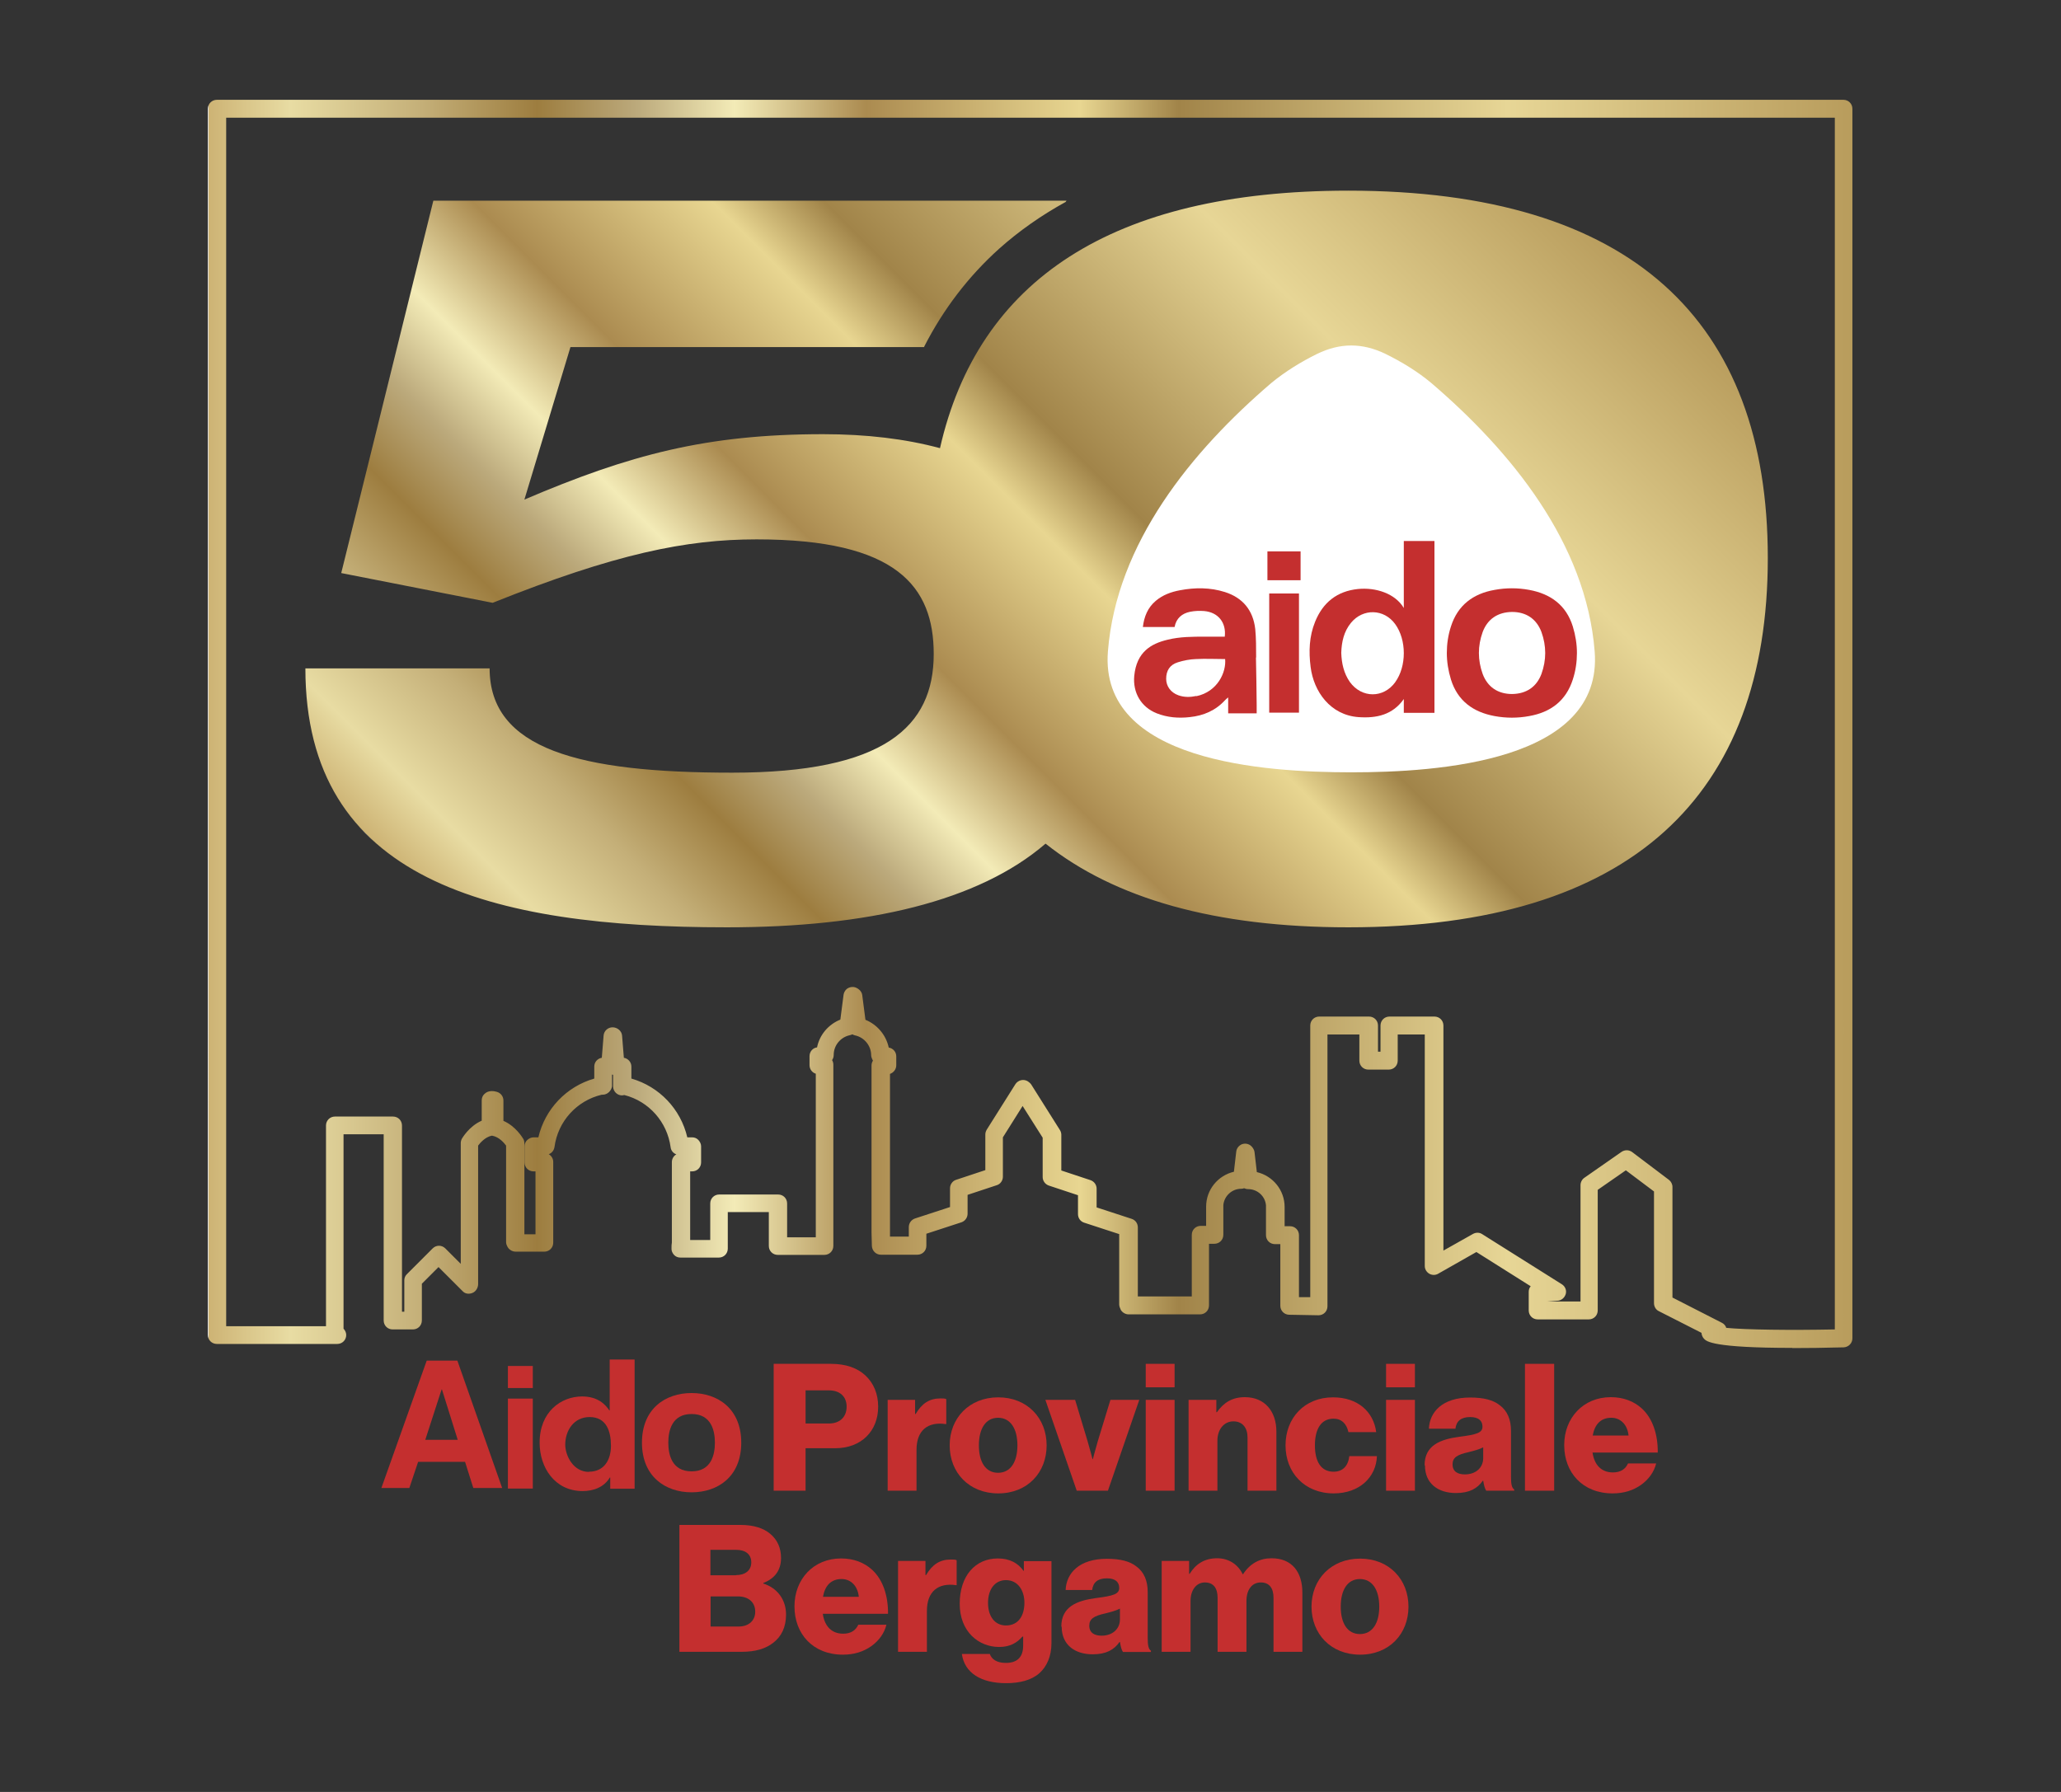 <?xml version="1.0" encoding="UTF-8"?> <svg xmlns="http://www.w3.org/2000/svg" xmlns:xlink="http://www.w3.org/1999/xlink" id="Livello_1" data-name="Livello 1" viewBox="0 0 115 100"><rect x="0" y="0" width="115" height="100" fill="#333333" stroke="none"/><defs><style> .cls-1 { fill: url(#Nuovo_campione_sfumatura_1); } .cls-1, .cls-2, .cls-3, .cls-4 { stroke-width: 0px; } .cls-2 { fill: url(#Nuovo_campione_sfumatura_1-2); } .cls-3 { fill: #c42f2f; } .cls-4 { fill: #fff; } </style><linearGradient id="Nuovo_campione_sfumatura_1" data-name="Nuovo campione sfumatura 1" x1="30.62" y1="56.73" x2="82.15" y2="5.19" gradientUnits="userSpaceOnUse"><stop offset="0" stop-color="#fff"></stop><stop offset="0" stop-color="#cdb374"></stop><stop offset=".05" stop-color="#e8dca3"></stop><stop offset=".13" stop-color="#c4af78"></stop><stop offset=".2" stop-color="#9d7d3f"></stop><stop offset=".26" stop-color="#bba97b"></stop><stop offset=".32" stop-color="#f3ebb7"></stop><stop offset=".4" stop-color="#ab8b50"></stop><stop offset=".53" stop-color="#e8d691"></stop><stop offset=".59" stop-color="#a18449"></stop><stop offset=".79" stop-color="#e7d696"></stop><stop offset="1" stop-color="#b89c5c"></stop></linearGradient><linearGradient id="Nuovo_campione_sfumatura_1-2" data-name="Nuovo campione sfumatura 1" x1="11.62" y1="40.39" x2="103.38" y2="40.39" xlink:href="#Nuovo_campione_sfumatura_1"></linearGradient></defs><path class="cls-3" d="m22.84,83.04h-1.56l2.53-7.11h1.71l2.5,7.11h-1.61l-.46-1.46h-2.62l-.49,1.46Zm.89-2.69h1.81l-.88-2.81h-.02l-.91,2.81Z"></path><path class="cls-1" d="m75.23,10.64c-13.22,0-20.66,5.03-22.78,14.37-1.93-.52-4.11-.78-6.52-.78-6.51,0-10.79,1.14-16.67,3.65l2.57-8.51h19.74v-.03c1.07-2.09,2.46-3.91,4.18-5.46,1.11-.99,2.35-1.86,3.71-2.61l.05-.07H24.18l-5.14,20.78,8.45,1.66c6.85-2.74,10.79-3.54,14.73-3.54,7.82,0,9.88,2.63,9.88,6.4,0,4.05-2.74,6.62-11.25,6.62s-13.53-1.31-13.53-5.82h-10.28c0,11.82,10.28,14.45,23.52,14.45,7.87,0,14.04-1.45,17.78-4.67,3.86,3.07,9.46,4.67,16.89,4.67,15.82,0,23.41-7.37,23.41-20.61s-7.59-20.5-23.41-20.5Z"></path><path class="cls-4" d="m75.4,43.1c-4.84,0-14.07-.6-13.58-6.75.48-6.05,4.67-11.17,9.12-14.98.78-.64,1.64-1.17,2.55-1.62.64-.31,1.27-.47,1.91-.47h0c.63,0,1.27.16,1.91.47.91.45,1.77.97,2.55,1.62,4.45,3.81,8.64,8.93,9.12,14.98.49,6.15-8.74,6.75-13.58,6.75"></path><g><path class="cls-3" d="m78.33,33.93c-.48-.81-1.56-1.16-2.56-1.06-1.17.12-1.96.76-2.39,1.83-.33.81-.36,1.66-.25,2.52.17,1.37,1.1,2.69,2.68,2.8,1.01.07,1.9-.13,2.52-1.01v.77h1.71v-9.59h-1.71v3.73Zm-.47,4.13c-.66.92-1.88.91-2.54,0-.34-.49-.46-1.04-.48-1.63.02-.6.14-1.18.54-1.67.67-.82,1.85-.79,2.47.07.64.88.64,2.36,0,3.24Z"></path><path class="cls-3" d="m70.09,36.69c0-.53,0-1.07-.05-1.59-.12-1.04-.69-1.74-1.69-2.06-.82-.26-1.67-.26-2.51-.1-.49.09-.96.26-1.35.59-.45.38-.65.88-.72,1.46h1.77c.09-.49.42-.76.87-.85.25-.05.52-.06.78-.04.79.07,1.24.65,1.15,1.43-.37,0-.74,0-1.11,0-.7,0-1.39,0-2.08.17-.93.22-1.73.69-1.86,2.01-.09.93.37,1.75,1.26,2.1.59.23,1.2.28,1.83.21.78-.08,1.45-.37,1.98-.95.04-.04.08-.08.17-.15v.89s1.09,0,1.59,0c0-.18,0-.33,0-.48-.01-.88-.02-1.75-.04-2.63Zm-3.34,2.15c-.33.07-.67.08-1-.04-.42-.15-.68-.5-.68-.92,0-.45.2-.78.65-.92.32-.1.67-.17,1.01-.18.54-.03,1.07,0,1.63,0,.07.73-.42,1.82-1.6,2.07Z"></path><rect class="cls-3" x="70.82" y="33.12" width="1.66" height="6.65"></rect><rect class="cls-3" x="70.72" y="30.77" width="1.85" height="1.61"></rect><path class="cls-3" d="m87.76,34.96c-.37-1.19-1.24-1.82-2.43-2.04-.32-.06-.65-.09-.97-.09-.32,0-.65.03-.97.09-1.19.21-2.05.85-2.43,2.04-.16.49-.23.99-.23,1.48s.08.99.23,1.48c.37,1.19,1.24,1.82,2.43,2.04.32.06.65.09.97.09.32,0,.65-.03.97-.09,1.19-.21,2.05-.85,2.43-2.04.16-.49.23-.99.23-1.48s-.08-.99-.23-1.48Zm-1.75,2.65c-.27.72-.84,1.11-1.64,1.12-.8,0-1.37-.4-1.64-1.12-.14-.39-.21-.78-.21-1.17,0-.39.07-.78.21-1.17.27-.72.84-1.11,1.64-1.12.8,0,1.37.4,1.64,1.12.14.39.21.78.21,1.17,0,.39-.07.78-.21,1.17Z"></path></g><path class="cls-2" d="m100.02,75.22c-4.43,0-4.79-.36-4.93-.5-.09-.09-.14-.21-.15-.34l-2.38-1.21c-.17-.08-.27-.26-.27-.45v-6.23l-1.57-1.18-1.57,1.09v6.73c0,.28-.22.5-.5.5h-2.85c-.28,0-.5-.22-.5-.5v-1.04c0-.12.04-.23.11-.31l-3.03-1.91-2.13,1.21c-.15.09-.34.09-.5,0-.15-.09-.25-.25-.25-.43v-12.92h-1.51v1.46c0,.28-.22.5-.5.5h-1.14c-.28,0-.5-.22-.5-.5v-1.46h-1.78v15.17c0,.28-.22.5-.5.5l-1.65-.03c-.27-.01-.48-.23-.48-.5v-3.44h-.3c-.28,0-.5-.22-.5-.5v-1.59s0-.05,0-.07c-.04-.51-.47-.91-1-.91-.08,0-.15-.02-.22-.05-.05.02-.1.03-.16.03-.52,0-.95.4-1,.91,0,.02,0,.05,0,.07v1.59c0,.28-.22.5-.5.5h-.3v3.44c0,.28-.22.5-.5.5h-3.98c-.18,0-.35-.1-.44-.25-.04-.08-.09-.21-.09-.3v-3.93l-1.96-.64c-.21-.07-.34-.26-.34-.48v-1.05l-1.63-.54c-.2-.07-.34-.26-.34-.47v-2.2l-1.12-1.77-1.1,1.75v2.2c0,.21-.14.41-.34.47l-1.63.54v1.05c0,.22-.14.41-.34.48l-1.96.64v.67c0,.28-.22.5-.5.5h-2.04c-.27,0-.49-.22-.5-.49l-.02-.75v-9.32c0-.1.03-.19.08-.27-.05-.09-.1-.21-.1-.3,0-.53-.38-1-.9-1.11-.05-.01-.1-.03-.15-.06-.04.02-.09.04-.14.05-.52.11-.9.57-.9,1.1,0,.1-.03.21-.09.29,0,0,0,0,0,0,.05.08.07.17.07.26v10.11c0,.28-.22.5-.5.5h-2.6c-.28,0-.5-.22-.5-.5v-1.89h-2.29v2.04c0,.28-.22.5-.5.5h-2.14c-.14,0-.27-.05-.36-.15s-.15-.23-.14-.36c0-.12,0-.23.02-.33v-4.49c0-.18.1-.35.25-.43-.17-.06-.3-.21-.32-.4-.19-1.41-1.21-2.56-2.58-2.91-.04.01-.1.02-.13.02-.27,0-.49-.22-.5-.49h0v-.66s-.03,0-.04-.01c0,0-.02,0-.02,0v.54s0,.04,0,.06c0,0,0,.02,0,.03v.02c-.03.25-.26.47-.51.47-.02,0-.04,0-.06,0-1.4.33-2.45,1.49-2.64,2.92-.03.19-.15.34-.32.4.15.09.25.25.25.43v4.51c0,.28-.22.5-.5.5h-1.6c-.15,0-.29-.07-.39-.18-.07-.09-.14-.23-.14-.34v-5.4c-.12-.16-.39-.48-.77-.55-.01,0-.03,0-.04,0-.36.08-.63.39-.75.55v7.73c0,.2-.12.41-.31.49-.19.08-.4.06-.54-.08l-1.36-1.36-.93.93v2.05c0,.28-.22.5-.5.5h-1.13c-.28,0-.5-.22-.5-.5v-10.39h-2.24v10.85c.09.09.15.22.15.35,0,.28-.22.5-.5.5h-6.72c-.28,0-.5-.22-.5-.5V6.07c0-.28.22-.5.5-.5h90.76c.28,0,.5.22.5.5v68.62c0,.27-.22.49-.49.5-1.11.03-2.06.04-2.87.04Zm-3.72-1.12c1.09.11,3.65.14,6.08.09V6.57H12.62v67.44h5.57v-11.2c0-.28.22-.5.5-.5h3.24c.28,0,.5.22.5.5v10.39h.13v-1.75c0-.13.05-.26.15-.35l1.43-1.43c.2-.2.51-.2.71,0l.86.86v-6.73c0-.09.02-.17.06-.25.02-.03.4-.7,1.11-1.01v-1.14c0-.13.05-.26.15-.35.24-.24.58-.15.69-.12.22.06.37.26.37.48v1.14c.69.3,1.06.93,1.11,1.01.04.07.06.16.06.25v5.07h.62v-3.51h-.11c-.28,0-.5-.22-.5-.5v-.9c0-.13.05-.26.15-.35s.22-.15.35-.15h0c.1,0,.19,0,.27,0,.37-1.58,1.56-2.83,3.12-3.28v-.67c0-.25.18-.45.42-.49l.1-1.24c.02-.26.24-.46.5-.46s.51.2.53.46l.1,1.24c.24.04.42.25.42.49v.67c1.56.45,2.75,1.7,3.12,3.28.08,0,.18,0,.27,0h0c.13,0,.26.05.35.15s.15.22.15.35v.9c0,.28-.22.5-.5.5h-.11v3.83h1.12v-2.04c0-.28.22-.5.5-.5h3.29c.28,0,.5.22.5.5v1.89h1.6v-9.13c-.2-.06-.35-.25-.35-.48v-.5c0-.25.18-.46.42-.49.14-.7.63-1.28,1.3-1.55l.18-1.39c.02-.13.09-.25.19-.33.11-.08.24-.11.37-.1.22.03.45.22.48.44l.18,1.39c.66.27,1.15.85,1.3,1.55.24.04.42.24.42.49v.5c0,.22-.15.41-.35.48v9.08h1.05v-.53c0-.22.14-.41.34-.48l1.96-.64v-1.05c0-.21.14-.41.34-.47l1.63-.54v-1.99c0-.09.03-.19.08-.27l1.6-2.54c.07-.11.19-.19.32-.22.13-.03.27,0,.38.07.06.04.14.11.18.17l1.6,2.54c.05.08.08.17.08.27v1.99l1.63.54c.2.07.34.26.34.47v1.05l1.96.64c.21.07.34.26.34.48v3.85h3.01v-3.44c0-.28.22-.5.5-.5h.3v-.98s0-.06,0-.09c0-.95.66-1.74,1.55-1.95l.13-1.12c.02-.19.15-.35.33-.42.18-.06.38-.02.52.12.08.08.16.21.17.32l.13,1.12c.89.21,1.55,1,1.55,1.95,0,.03,0,.06,0,.09v.98h.3c.28,0,.5.22.5.5v3.46h.63s0-15.16,0-15.16c0-.28.22-.5.5-.5h2.78c.28,0,.5.22.5.5v1.46h.14v-1.46c0-.28.22-.5.5-.5h2.51c.28,0,.5.22.5.5v12.56l1.65-.93c.16-.09.36-.09.51.01l4.45,2.8c.19.12.28.35.21.56s-.26.36-.48.36l-.54.04h1.85v-6.49c0-.16.08-.32.21-.41l2.08-1.45c.18-.12.41-.12.59.01l2.05,1.55c.12.09.2.24.2.4v6.17l2.76,1.41c.12.06.2.16.24.27Z"></path><path class="cls-3" d="m29.73,77.46h-1.39v-1.23h1.39v1.23Zm0,.59v5.02h-1.39v-5.02h1.39Z"></path><path class="cls-3" d="m35.41,83.08h-1.36v-.63h-.02c-.34.57-.95.76-1.52.76-1.56,0-2.4-1.32-2.4-2.7,0-1.74,1.21-2.58,2.37-2.58.89,0,1.31.46,1.52.78h.02v-2.84h1.39v7.2Zm-2.55-.95c.88,0,1.23-.7,1.23-1.44,0-.8-.24-1.61-1.19-1.61-.88,0-1.36.75-1.36,1.54,0,.59.43,1.52,1.32,1.52Z"></path><path class="cls-3" d="m38.59,83.28c-1.45,0-2.77-.87-2.77-2.77s1.31-2.77,2.77-2.77,2.77.87,2.77,2.77-1.31,2.77-2.77,2.77Zm0-4.37c-1.1,0-1.3.93-1.3,1.6s.2,1.6,1.3,1.6,1.3-.93,1.3-1.6-.2-1.6-1.3-1.6Z"></path><g><path class="cls-3" d="m43.17,76.11h3.19c.86,0,1.49.24,1.93.65.46.43.71,1.03.71,1.74,0,1.36-.94,2.32-2.4,2.32h-1.65v2.37h-1.78v-7.08Zm3.08,3.33c.63,0,.99-.38.99-.94s-.37-.91-.99-.91h-1.3v1.85h1.3Z"></path><path class="cls-3" d="m49.52,78.12h1.54v.79h.03c.36-.6.77-.87,1.39-.87.15,0,.25,0,.32.04v1.39h-.04c-.99-.14-1.62.35-1.62,1.44v2.28h-1.61v-5.07Z"></path><path class="cls-3" d="m52.99,80.66c0-1.52,1.09-2.68,2.71-2.68s2.7,1.16,2.7,2.68-1.07,2.68-2.7,2.68-2.71-1.16-2.71-2.68Zm3.78,0c0-.92-.38-1.54-1.08-1.54s-1.07.62-1.07,1.54.37,1.53,1.07,1.53,1.08-.61,1.08-1.53Z"></path><path class="cls-3" d="m58.33,78.12h1.66l.69,2.29c.15.5.28,1.02.28,1.02h.02s.13-.51.28-1.02l.7-2.29h1.61l-1.75,5.07h-1.74l-1.75-5.07Z"></path><path class="cls-3" d="m63.93,76.11h1.61v1.31h-1.61v-1.31Zm0,2.01h1.61v5.07h-1.61v-5.07Z"></path><path class="cls-3" d="m66.32,78.12h1.55v.69h.03c.38-.54.86-.84,1.56-.84,1.11,0,1.76.79,1.76,1.92v3.3h-1.61v-2.97c0-.53-.27-.9-.79-.9s-.89.45-.89,1.07v2.8h-1.61v-5.07Z"></path><path class="cls-3" d="m71.73,80.66c0-1.52,1.05-2.68,2.65-2.68,1.38,0,2.26.8,2.41,1.94h-1.55c-.1-.46-.38-.75-.83-.75-.69,0-1.04.57-1.04,1.49s.35,1.47,1.04,1.47c.5,0,.81-.3.88-.87h1.54c-.04,1.17-.97,2.08-2.41,2.08-1.63,0-2.69-1.16-2.69-2.68Z"></path><path class="cls-3" d="m77.34,76.11h1.61v1.31h-1.61v-1.31Zm0,2.01h1.61v5.07h-1.61v-5.07Z"></path><path class="cls-3" d="m79.49,81.77c0-1.12.89-1.45,1.94-1.59.95-.12,1.29-.22,1.29-.56,0-.33-.21-.54-.69-.54-.51,0-.77.23-.82.65h-1.48c.04-.94.76-1.74,2.3-1.74.76,0,1.28.14,1.64.42.44.32.64.81.64,1.44v2.55c0,.41.04.63.18.72v.07h-1.56c-.08-.11-.13-.31-.17-.56h-.02c-.3.43-.74.69-1.5.69-1.01,0-1.73-.54-1.73-1.54Zm3.27-.4v-.6c-.21.11-.5.19-.83.27-.62.14-.88.3-.88.68,0,.41.3.56.69.56.6,0,1.02-.37,1.02-.91Z"></path><path class="cls-3" d="m85.09,76.11h1.63v7.08h-1.63v-7.08Z"></path><path class="cls-3" d="m87.28,80.64c0-1.51,1.06-2.67,2.6-2.67.72,0,1.3.24,1.73.63.6.55.9,1.44.89,2.46h-3.64c.1.68.48,1.11,1.14,1.11.43,0,.7-.19.84-.5h1.57c-.11.46-.41.89-.85,1.2-.43.3-.94.47-1.58.47-1.67,0-2.7-1.16-2.7-2.69Zm3.59-.53c-.06-.6-.44-.99-.96-.99-.61,0-.93.39-1.04.99h2Z"></path></g><g><path class="cls-3" d="m37.91,85.1h3.41c.73,0,1.28.18,1.65.49.41.34.61.79.61,1.36,0,.7-.37,1.15-.99,1.39v.03c.77.24,1.27.89,1.27,1.73,0,.71-.26,1.23-.72,1.58-.42.33-1,.5-1.74.5h-3.49v-7.08Zm3.16,2.8c.5,0,.85-.25.85-.71s-.33-.7-.84-.7h-1.44v1.42h1.43Zm.14,2.87c.57,0,.93-.33.93-.83,0-.56-.42-.85-.95-.85h-1.54v1.68h1.56Z"></path><path class="cls-3" d="m44.33,89.64c0-1.51,1.06-2.67,2.6-2.67.72,0,1.3.24,1.73.63.6.55.9,1.44.89,2.46h-3.64c.1.68.48,1.11,1.14,1.11.43,0,.7-.19.84-.5h1.57c-.11.46-.41.89-.85,1.2-.43.3-.94.47-1.58.47-1.67,0-2.7-1.16-2.7-2.69Zm3.59-.53c-.06-.6-.44-.99-.96-.99-.61,0-.93.39-1.04.99h2Z"></path><path class="cls-3" d="m50.1,87.11h1.54v.79h.03c.36-.6.77-.87,1.39-.87.15,0,.25,0,.32.04v1.39h-.04c-.99-.14-1.62.35-1.62,1.44v2.28h-1.61v-5.07Z"></path><path class="cls-3" d="m53.67,92.3h1.56c.09.27.36.5.89.5.68,0,.97-.36.97-.97v-.5h-.04c-.3.34-.68.58-1.3.58-1.14,0-2.2-.85-2.2-2.41s.87-2.53,2.13-2.53c.67,0,1.13.27,1.43.69h.02v-.54h1.54v4.57c0,.76-.27,1.32-.67,1.68-.45.4-1.11.56-1.86.56-1.4,0-2.32-.57-2.47-1.63Zm3.49-2.86c0-.68-.36-1.26-1.03-1.26-.6,0-1,.49-1,1.27s.4,1.26,1,1.26c.7,0,1.03-.55,1.03-1.27Z"></path><path class="cls-3" d="m59.22,90.77c0-1.12.89-1.45,1.94-1.59.95-.12,1.29-.22,1.29-.56,0-.33-.21-.54-.69-.54-.51,0-.77.23-.82.65h-1.48c.04-.94.76-1.74,2.3-1.74.76,0,1.28.14,1.64.42.44.32.64.81.64,1.44v2.55c0,.41.04.63.18.72v.07h-1.56c-.08-.11-.13-.31-.17-.56h-.02c-.3.43-.74.69-1.5.69-1.01,0-1.73-.54-1.73-1.54Zm3.27-.4v-.6c-.21.11-.5.19-.83.27-.62.14-.88.3-.88.68,0,.41.3.56.69.56.6,0,1.02-.37,1.02-.91Z"></path><path class="cls-3" d="m64.81,87.11h1.54v.72h.03c.32-.52.8-.87,1.53-.87.66,0,1.17.35,1.43.89h.02c.4-.61.94-.89,1.59-.89,1.15,0,1.72.78,1.72,1.92v3.3h-1.61v-3.01c0-.54-.23-.86-.71-.86-.51,0-.8.43-.8,1.03v2.84h-1.61v-3.01c0-.54-.23-.86-.71-.86s-.8.43-.8,1.03v2.84h-1.61v-5.07Z"></path><path class="cls-3" d="m73.18,89.66c0-1.52,1.09-2.68,2.71-2.68s2.7,1.16,2.7,2.68-1.07,2.68-2.7,2.68-2.71-1.16-2.71-2.68Zm3.78,0c0-.92-.38-1.54-1.08-1.54s-1.07.62-1.07,1.54.37,1.53,1.07,1.53,1.08-.61,1.08-1.53Z"></path></g></svg> 